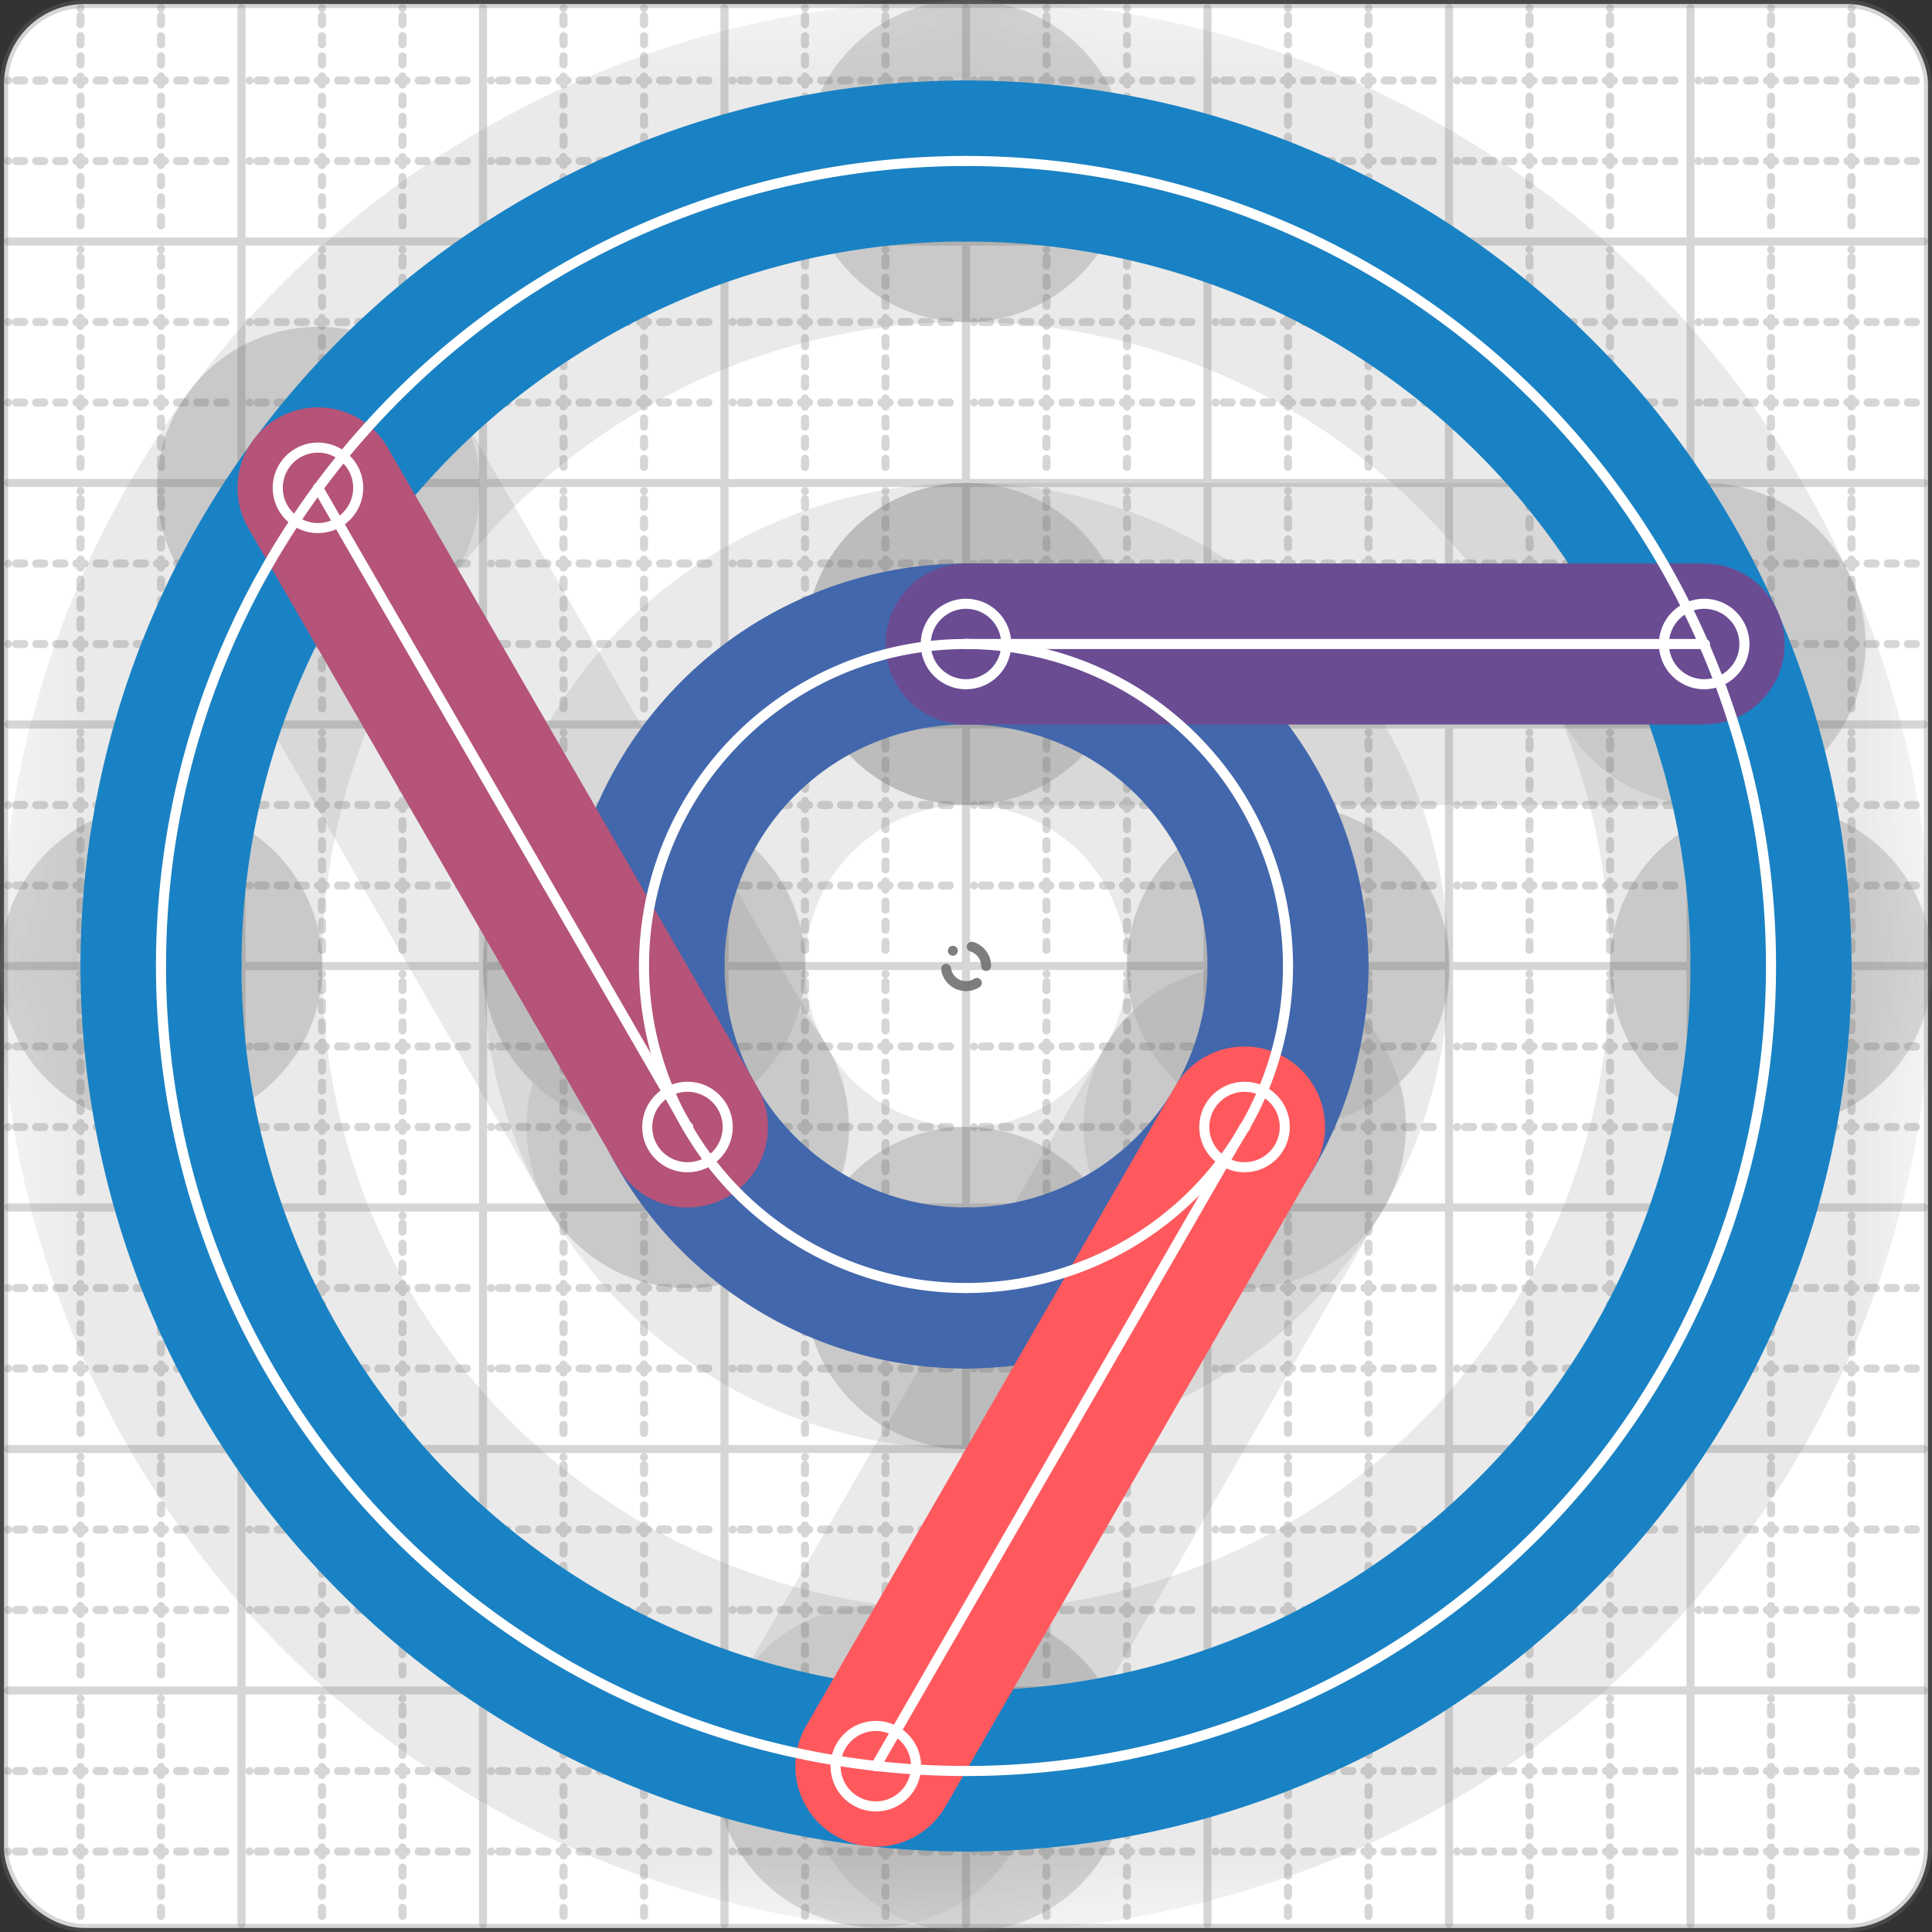 <svg xmlns="http://www.w3.org/2000/svg" width="24" height="24" viewBox="0 0 24 24" fill="none" stroke="currentColor" stroke-width="2" stroke-linecap="round" stroke-linejoin="round"><rect x="0" y="0" width="24" height="24" fill="#333333" stroke="none"/><style>
  @media screen and (prefers-color-scheme: light) {
    .svg-preview-grid-rect { fill: none }
  }
  @media screen and (prefers-color-scheme: dark) {
    .svg-preview-grid-rect { fill: none }
    .svg
    .svg-preview-grid-group,
    .svg-preview-radii-group,
    .svg-preview-shadow-mask-group,
    .svg-preview-shadow-group {
      stroke: #fff;
    }
  }
</style><g class="svg-preview-grid-group" stroke-linecap="butt" stroke-width="0.1" stroke="#777" stroke-opacity="0.3"><rect class="svg-preview-grid-rect" width="23.9" height="23.9" x="0.05" y="0.05" rx="1" fill="#fff"></rect><path stroke-dasharray="0 0.1 0.1 0.15 0.1 0.15 0.1 0.15 0.1 0.15 0.1 0.15 0.1 0.15 0.1 0.15 0.1 0.15 0.1 0.15 0.1 0.15 0.1 0.15 0 0.15" stroke-width="0.1" d="M0.1 1h23.8M1 0.1v23.8M0.1 2h23.8M2 0.1v23.8M0.1 4h23.8M4 0.1v23.8M0.1 5h23.8M5 0.1v23.8M0.1 7h23.8M7 0.1v23.8M0.1 8h23.8M8 0.1v23.8M0.1 10h23.8M10 0.1v23.8M0.1 11h23.8M11 0.1v23.8M0.1 13h23.8M13 0.1v23.8M0.1 14h23.8M14 0.1v23.8M0.1 16h23.8M16 0.1v23.8M0.1 17h23.8M17 0.1v23.8M0.1 19h23.8M19 0.1v23.8M0.1 20h23.8M20 0.1v23.8M0.1 22h23.8M22 0.1v23.8M0.1 23h23.8M23 0.1v23.8"></path><path d="M0.1 3h23.8M3 0.1v23.8M0.1 6h23.8M6 0.1v23.8M0.1 9h23.8M9 0.1v23.8M0.1 12h23.8M12 0.1v23.8M0.1 15h23.8M15 0.1v23.8M0.1 18h23.8M18 0.1v23.8M0.1 21h23.8M21 0.1v23.8"></path></g><g class="svg-preview-shadow-mask-group" stroke-width="4" stroke="#777" stroke-opacity="0.15"><mask id="svg-preview-shadow-mask-0" maskUnits="userSpaceOnUse" stroke-opacity="1" stroke-width="4" stroke="#000"><rect x="0" y="0" width="24" height="24" fill="#fff" stroke="none" rx="1"></rect><path d="M12 2h.01M22 12h.01M12 22h.01M2 12h.01"></path></mask><mask id="svg-preview-shadow-mask-1" maskUnits="userSpaceOnUse" stroke-opacity="1" stroke-width="4" stroke="#000"><rect x="0" y="0" width="24" height="24" fill="#fff" stroke="none" rx="1"></rect><path d="M12 8h.01M16 12h.01M12 16h.01M8 12h.01"></path></mask><mask id="svg-preview-shadow-mask-2" maskUnits="userSpaceOnUse" stroke-opacity="1" stroke-width="4" stroke="#000"><rect x="0" y="0" width="24" height="24" fill="#fff" stroke="none" rx="1"></rect><path d="M21.17 8h.01M12 8h.01"></path></mask><mask id="svg-preview-shadow-mask-3" maskUnits="userSpaceOnUse" stroke-opacity="1" stroke-width="4" stroke="#000"><rect x="0" y="0" width="24" height="24" fill="#fff" stroke="none" rx="1"></rect><path d="M3.95 6.06h.01M8.54 14h.01"></path></mask><mask id="svg-preview-shadow-mask-4" maskUnits="userSpaceOnUse" stroke-opacity="1" stroke-width="4" stroke="#000"><rect x="0" y="0" width="24" height="24" fill="#fff" stroke="none" rx="1"></rect><path d="M10.88 21.94h.01M15.46 14h.01"></path></mask></g><g class="svg-preview-shadow-group" stroke-width="4" stroke="#777" stroke-opacity="0.15"><path mask="url(#svg-preview-shadow-mask-0)" d="M 12 2 A10 10 0 0 1 22 12"></path><path mask="url(#svg-preview-shadow-mask-0)" d="M 22 12 A10 10 0 0 1 12 22"></path><path mask="url(#svg-preview-shadow-mask-0)" d="M 12 22 A10 10 0 0 1 2 12"></path><path mask="url(#svg-preview-shadow-mask-0)" d="M 2 12 A10 10 0 0 1 12 2"></path><path mask="url(#svg-preview-shadow-mask-1)" d="M 12 8 A4 4 0 0 1 16 12"></path><path mask="url(#svg-preview-shadow-mask-1)" d="M 16 12 A4 4 0 0 1 12 16"></path><path mask="url(#svg-preview-shadow-mask-1)" d="M 12 16 A4 4 0 0 1 8 12"></path><path mask="url(#svg-preview-shadow-mask-1)" d="M 8 12 A4 4 0 0 1 12 8"></path><path mask="url(#svg-preview-shadow-mask-2)" d="M 21.17 8 L 12 8"></path><path mask="url(#svg-preview-shadow-mask-3)" d="M 3.95 6.06 L 8.54 14"></path><path mask="url(#svg-preview-shadow-mask-4)" d="M 10.88 21.94 L 15.46 14"></path><path d="M12 2h.01M22 12h.01M12 22h.01M2 12h.01M12 8h.01M16 12h.01M12 16h.01M8 12h.01M21.17 8h.01M3.95 6.06h.01M8.54 14h.01M10.88 21.94h.01M15.46 14h.01"></path></g><g class="svg-preview-handles-group" stroke-width="0.12" stroke="#777" stroke-opacity="0.6"></g><g class="svg-preview-colored-path-group"><path d="M 12 2 A10 10 0 0 1 22 12" stroke="#1982c4"></path><path d="M 22 12 A10 10 0 0 1 12 22" stroke="#1982c4"></path><path d="M 12 22 A10 10 0 0 1 2 12" stroke="#1982c4"></path><path d="M 2 12 A10 10 0 0 1 12 2" stroke="#1982c4"></path><path d="M 12 8 A4 4 0 0 1 16 12" stroke="#4267AC"></path><path d="M 16 12 A4 4 0 0 1 12 16" stroke="#4267AC"></path><path d="M 12 16 A4 4 0 0 1 8 12" stroke="#4267AC"></path><path d="M 8 12 A4 4 0 0 1 12 8" stroke="#4267AC"></path><path d="M 21.17 8 L 12 8" stroke="#6a4c93"></path><path d="M 3.95 6.06 L 8.54 14" stroke="#B55379"></path><path d="M 10.88 21.94 L 15.46 14" stroke="#FF595E"></path></g><g class="svg-preview-radii-group" stroke-width="0.12" stroke-dasharray="0 0.25 0.25" stroke="#777" stroke-opacity="0.3"><circle cy="12" cx="12" r="0.25" stroke-dasharray="0"></circle><circle cy="12" cx="12" r="10"></circle><circle cy="12" cx="12" r="0.25" stroke-dasharray="0"></circle><circle cy="12" cx="12" r="10"></circle><circle cy="12" cx="12" r="0.25" stroke-dasharray="0"></circle><circle cy="12" cx="12" r="10"></circle><circle cy="12" cx="12" r="0.25" stroke-dasharray="0"></circle><circle cy="12" cx="12" r="10"></circle><circle cy="12" cx="12" r="0.25" stroke-dasharray="0"></circle><circle cy="12" cx="12" r="4"></circle><circle cy="12" cx="12" r="0.25" stroke-dasharray="0"></circle><circle cy="12" cx="12" r="4"></circle><circle cy="12" cx="12" r="0.25" stroke-dasharray="0"></circle><circle cy="12" cx="12" r="4"></circle><circle cy="12" cx="12" r="0.25" stroke-dasharray="0"></circle><circle cy="12" cx="12" r="4"></circle></g><g class="svg-preview-control-path-marker-mask-group" stroke-width="1" stroke="#000"><mask id="svg-preview-control-path-marker-mask-8" maskUnits="userSpaceOnUse"><rect x="0" y="0" width="24" height="24" fill="#fff" stroke="none" rx="1"></rect><path d="M21.17 8h.01"></path><path d="M12 8h.01"></path></mask><mask id="svg-preview-control-path-marker-mask-9" maskUnits="userSpaceOnUse"><rect x="0" y="0" width="24" height="24" fill="#fff" stroke="none" rx="1"></rect><path d="M3.95 6.06h.01"></path><path d="M8.54 14h.01"></path></mask><mask id="svg-preview-control-path-marker-mask-10" maskUnits="userSpaceOnUse"><rect x="0" y="0" width="24" height="24" fill="#fff" stroke="none" rx="1"></rect><path d="M10.88 21.94h.01"></path><path d="M15.46 14h.01"></path></mask></g><g class="svg-preview-control-path-group" stroke="#fff" stroke-width="0.125"><path d="M 12 2 A10 10 0 0 1 22 12"></path><path d="M 22 12 A10 10 0 0 1 12 22"></path><path d="M 12 22 A10 10 0 0 1 2 12"></path><path d="M 2 12 A10 10 0 0 1 12 2"></path><path d="M 12 8 A4 4 0 0 1 16 12"></path><path d="M 16 12 A4 4 0 0 1 12 16"></path><path d="M 12 16 A4 4 0 0 1 8 12"></path><path d="M 8 12 A4 4 0 0 1 12 8"></path><path mask="url(#svg-preview-control-path-marker-mask-8)" d="M 21.17 8 L 12 8"></path><path mask="url(#svg-preview-control-path-marker-mask-9)" d="M 3.95 6.06 L 8.54 14"></path><path mask="url(#svg-preview-control-path-marker-mask-10)" d="M 10.88 21.94 L 15.46 14"></path></g><g class="svg-preview-control-path-marker-group" stroke="#fff" stroke-width="0.125"><path d="M21.17 8h.01M12 8h.01M3.95 6.06h.01M8.54 14h.01M10.88 21.94h.01M15.46 14h.01"></path><circle cx="21.17" cy="8" r="0.5"></circle><circle cx="12" cy="8" r="0.5"></circle><circle cx="3.95" cy="6.06" r="0.5"></circle><circle cx="8.54" cy="14" r="0.5"></circle><circle cx="10.88" cy="21.94" r="0.5"></circle><circle cx="15.46" cy="14" r="0.5"></circle></g><g class="svg-preview-handles-group" stroke-width="0.12" stroke="#FFF" stroke-opacity="0.3"></g></svg>